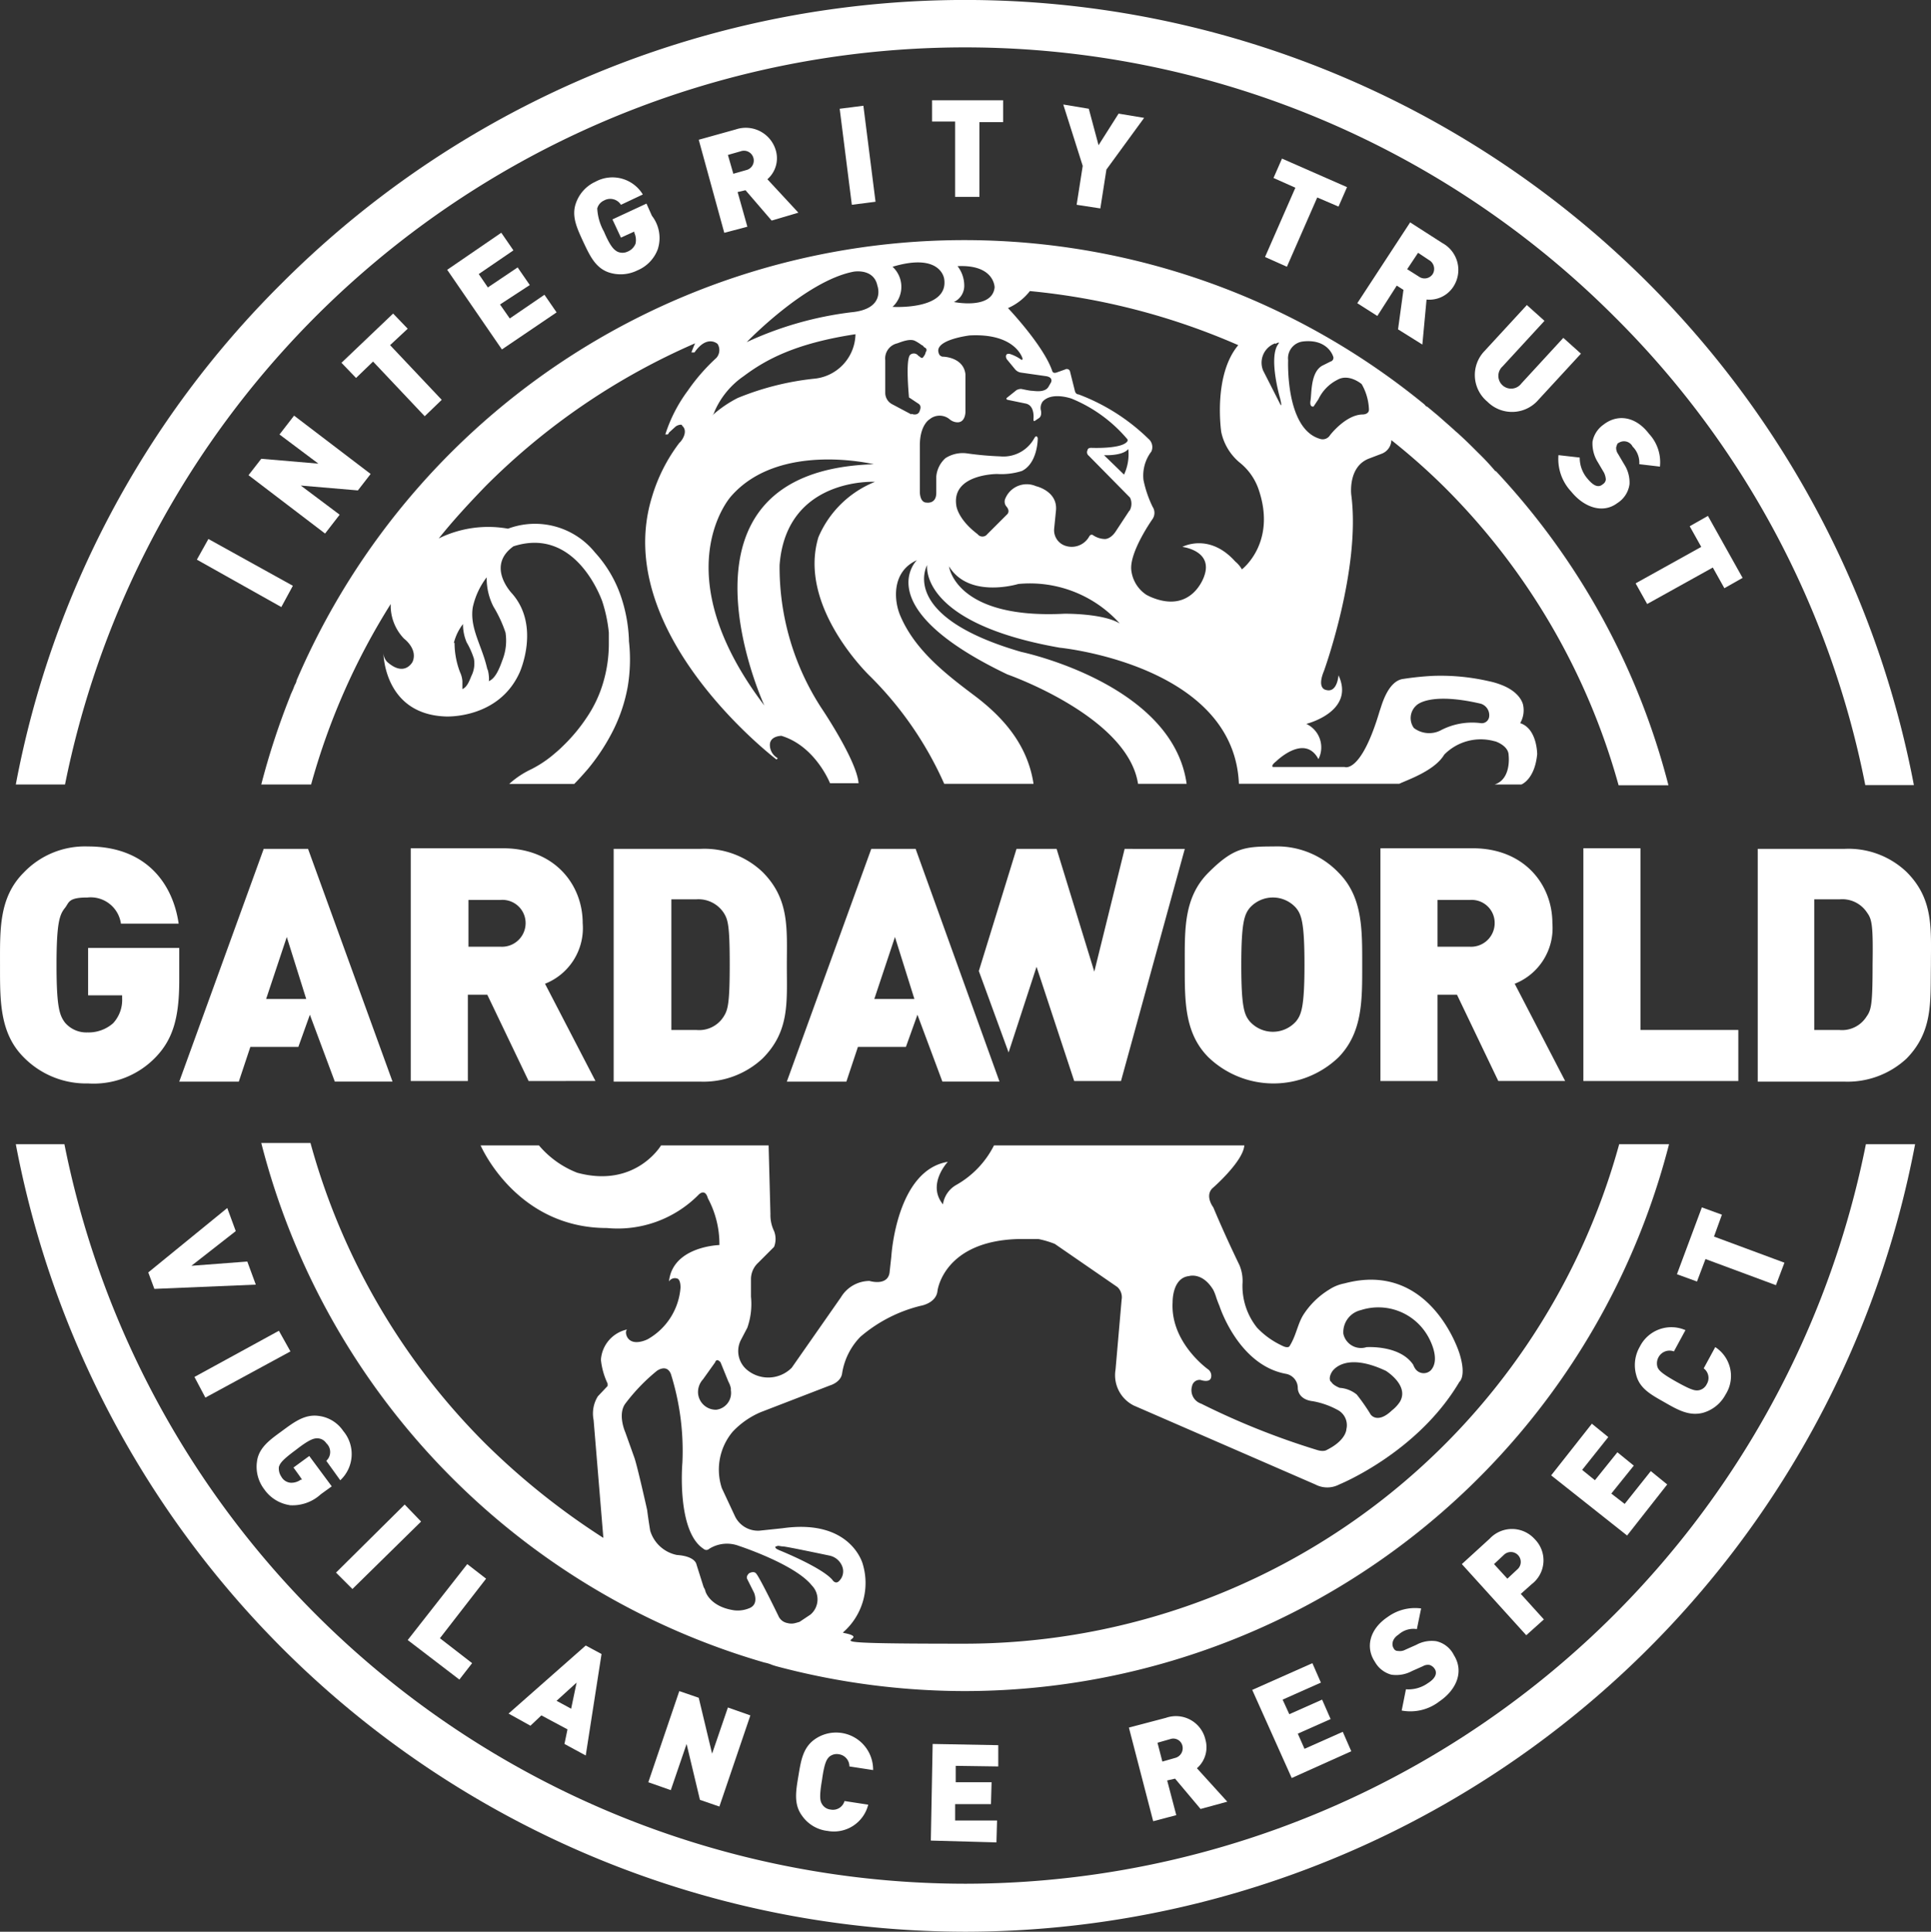 <svg xmlns="http://www.w3.org/2000/svg" width="178.192" height="178.238" viewBox="0 0 178.192 178.238">
  <rect x="0" y="0" width="178.192" height="178.238" fill="#333333" stroke="none"/>
  <g id="GardaWorld_white" transform="translate(-11.398 -9.9)">
    <path id="Tracé_2300" data-name="Tracé 2300" d="M18.541,82.283A84.708,84.708,0,0,1,161.513,39.111a83.649,83.649,0,0,1,23.156,43.228h4.485a89.128,89.128,0,0,0-150.6-46.312A88.018,88.018,0,0,0,14,82.283Z" transform="translate(-1.143)" fill="#fff"/>
    <path id="Tracé_2301" data-name="Tracé 2301" d="M184.725,198.2a84.822,84.822,0,0,1-83.092,68.234A84.822,84.822,0,0,1,18.485,198.2H14a89.284,89.284,0,0,0,87.633,72.663A89.284,89.284,0,0,0,189.266,198.2h-4.541Z" transform="translate(-1.143 -82.725)" fill="#fff"/>
    <path id="Tracé_2302" data-name="Tracé 2302" d="M185.956,149.6l-2.8,11.326L179.677,149.6h-3.7L172.5,160.87l2.747,7.513,2.579-7.905,3.476,10.541h4.317l5.887-21.418Z" transform="translate(-70.776 -61.374)" fill="#fff"/>
    <path id="Tracé_2303" data-name="Tracé 2303" d="M25.753,168.655a7.939,7.939,0,0,1-6.223,2.411,8.071,8.071,0,0,1-5.943-2.411c-2.243-2.243-2.187-5.27-2.187-8.522s-.112-6.223,2.187-8.522a7.808,7.808,0,0,1,5.943-2.411c5.495,0,7.849,3.588,8.354,7.121H22.557a2.816,2.816,0,0,0-3.084-2.411c-1.794,0-1.682.449-2.074.953-.5.617-.785,1.346-.785,5.27s.28,4.654.785,5.326a2.587,2.587,0,0,0,2.074.9,3.429,3.429,0,0,0,2.355-.841,3.166,3.166,0,0,0,.841-2.3v-.28h-3.14v-4.373h8.41v2.972C27.939,164.955,27.378,166.973,25.753,168.655Z" transform="translate(0 -61.198)" fill="#fff"/>
    <path id="Tracé_2304" data-name="Tracé 2304" d="M89.877,170.974l-3.813-7.962H84.27v7.962H79V149.5h8.522c4.766,0,7.345,3.364,7.345,6.9A5.524,5.524,0,0,1,91.391,162l4.654,8.971ZM87.3,154.266H84.326v4.317H87.3a2.181,2.181,0,0,0,2.3-2.187A2.139,2.139,0,0,0,87.3,154.266Z" transform="translate(-29.699 -61.33)" fill="#fff"/>
    <path id="Tracé_2305" data-name="Tracé 2305" d="M126.136,168.943a8.006,8.006,0,0,1-5.775,2.131H112.4V149.6h7.962a7.777,7.777,0,0,1,5.775,2.131c2.523,2.523,2.243,5.27,2.243,8.634S128.659,166.42,126.136,168.943Zm-3.588-13.456a2.794,2.794,0,0,0-2.523-1.233h-2.3v12.054h2.3a2.667,2.667,0,0,0,2.523-1.233c.392-.617.561-1.177.561-4.822S122.941,156.1,122.548,155.487Z" transform="translate(-44.373 -61.374)" fill="#fff"/>
    <path id="Tracé_2306" data-name="Tracé 2306" d="M314.436,168.943a8.006,8.006,0,0,1-5.775,2.131H300.7V149.6h7.962a7.777,7.777,0,0,1,5.775,2.131c2.523,2.523,2.243,5.27,2.243,8.634C316.623,163.673,316.9,166.42,314.436,168.943Zm-3.644-13.456a2.729,2.729,0,0,0-2.523-1.233h-2.355v12.054h2.3a2.667,2.667,0,0,0,2.523-1.233c.449-.617.561-1.177.561-4.822C311.353,156.664,311.241,156.1,310.792,155.487Z" transform="translate(-127.098 -61.374)" fill="#fff"/>
    <path id="Tracé_2307" data-name="Tracé 2307" d="M220.584,168.655a8.67,8.67,0,0,1-12,0c-2.243-2.243-2.187-5.27-2.187-8.522s-.112-6.223,2.187-8.522,3.364-2.411,6-2.411a7.849,7.849,0,0,1,6,2.411c2.243,2.243,2.187,5.27,2.187,8.522C222.771,163.329,222.827,166.357,220.584,168.655Zm-3.925-13.793a2.858,2.858,0,0,0-4.261,0c-.5.617-.785,1.346-.785,5.27s.28,4.6.785,5.214a2.858,2.858,0,0,0,4.261,0c.5-.617.785-1.346.785-5.214C217.445,156.208,217.164,155.48,216.66,154.863Z" transform="translate(-85.669 -61.198)" fill="#fff"/>
    <path id="Tracé_2308" data-name="Tracé 2308" d="M249.477,170.974l-3.813-7.962H243.87v7.962H238.6V149.5h8.522c4.766,0,7.345,3.364,7.345,6.9A5.524,5.524,0,0,1,250.991,162l4.654,8.971h-6.167ZM246.9,154.266H243.87v4.317h2.972a2.181,2.181,0,0,0,2.3-2.187A2.121,2.121,0,0,0,246.9,154.266Z" transform="translate(-99.816 -61.33)" fill="#fff"/>
    <path id="Tracé_2309" data-name="Tracé 2309" d="M272,170.974V149.5h5.27v16.764H286.3v4.71Z" transform="translate(-114.49 -61.33)" fill="#fff"/>
    <path id="Tracé_2310" data-name="Tracé 2310" d="M152.786,149.6h-4.093L140.9,171.074h5.495l1.065-3.2h4.429l1.065-2.972,2.3,6.167h5.27Zm-3.813,13.849,1.906-5.719,1.794,5.719h-3.7Z" transform="translate(-56.894 -61.374)" fill="#fff"/>
    <path id="Tracé_2311" data-name="Tracé 2311" d="M52.786,149.6H48.693L40.9,171.074h5.495l1.065-3.2h4.429l1.065-2.972,2.3,6.167H60.58L52.786,149.6Zm-3.869,13.849,1.906-5.719,1.794,5.719h-3.7Z" transform="translate(-12.961 -61.374)" fill="#fff"/>
    <g id="Groupe_3283" data-name="Groupe 3283" transform="translate(29.565 19.151)">
      <path id="Tracé_2312" data-name="Tracé 2312" d="M51.593,104.88,43.8,100.506,44.865,98.6l7.793,4.317Z" transform="translate(-43.8 -58.119)" fill="#fff"/>
      <path id="Tracé_2313" data-name="Tracé 2313" d="M62.392,85.2l-5.27-.449,3.588,2.691-1.346,1.738L52.3,83.795l1.177-1.514,5.27.449-3.588-2.691L56.505,78.3l7.064,5.382Z" transform="translate(-47.534 -49.201)" fill="#fff"/>
      <path id="Tracé_2314" data-name="Tracé 2314" d="M72.085,64.415l4.766,5.046-1.57,1.514-4.766-5.046-1.57,1.514-1.346-1.4L72.366,61.5l1.346,1.4Z" transform="translate(-54.256 -41.82)" fill="#fff"/>
      <path id="Tracé_2315" data-name="Tracé 2315" d="M90.046,58.965,85,51.62l4.99-3.42,1.121,1.626-3.2,2.187.841,1.233L91.5,51.4l1.121,1.626-2.747,1.794.9,1.29,3.2-2.187,1.121,1.626-5.046,3.42Z" transform="translate(-61.9 -35.977)" fill="#fff"/>
      <path id="Tracé_2316" data-name="Tracé 2316" d="M113.641,45.662a3.4,3.4,0,0,1-1.906,2.018,3.481,3.481,0,0,1-2.691.168c-1.233-.449-1.738-1.626-2.3-2.8-.561-1.233-1.121-2.355-.673-3.588a3.4,3.4,0,0,1,1.794-1.962,3.279,3.279,0,0,1,4.373,1.177l-2.018.953a1.166,1.166,0,0,0-1.57-.392,1.109,1.109,0,0,0-.617.729,4.877,4.877,0,0,0,.617,2.131c.617,1.458.953,1.682,1.233,1.85a1.116,1.116,0,0,0,.953,0,1.319,1.319,0,0,0,.729-.729,1.583,1.583,0,0,0-.112-1.009v-.112l-1.233.561-.785-1.682,3.14-1.458.5,1.121a3.343,3.343,0,0,1,.561,3.028Z" transform="translate(-71.086 -31.982)" fill="#fff"/>
      <path id="Tracé_2317" data-name="Tracé 2317" d="M133.128,39.51l-2.411-2.8-.729.168.9,3.2-2.131.561L126.4,32.053l3.42-.953a2.882,2.882,0,0,1,3.7,1.962,2.57,2.57,0,0,1-.785,2.635l2.859,3.084-2.467.729Zm-2.859-6.392-1.177.336.5,1.738,1.177-.336a.906.906,0,1,0-.5-1.738Z" transform="translate(-80.088 -28.409)" fill="#fff"/>
      <path id="Tracé_2318" data-name="Tracé 2318" d="M150.721,36.439,149.6,27.58l2.187-.28,1.121,8.859Z" transform="translate(-90.281 -26.795)" fill="#fff"/>
      <path id="Tracé_2319" data-name="Tracé 2319" d="M169.173,28.362v6.952h-2.243V28.362H164.8V26.4h6.56v2.018h-2.187Z" transform="translate(-96.959 -26.4)" fill="#fff"/>
      <path id="Tracé_2320" data-name="Tracé 2320" d="M190.381,33.1l-.561,3.588-2.187-.336.561-3.588L186.4,27.1l2.355.392.9,3.364,1.85-2.915,2.355.392Z" transform="translate(-106.448 -26.708)" fill="#fff"/>
      <path id="Tracé_2321" data-name="Tracé 2321" d="M224.422,39.588l-2.8,6.392-2.018-.9,2.8-6.392-2.018-.9L221.17,36l6,2.635-.785,1.794Z" transform="translate(-121.034 -30.618)" fill="#fff"/>
      <path id="Tracé_2322" data-name="Tracé 2322" d="M238.556,56.368l.5-3.644-.617-.392-1.794,2.8-1.85-1.177,4.878-7.457,2.972,1.906a2.826,2.826,0,0,1,1.009,4.037,2.636,2.636,0,0,1-2.467,1.177L240.8,57.77Zm2.859-6.392-1.009-.673L239.4,50.817l1.065.673a.9.9,0,0,0,1.29-.224A.932.932,0,0,0,241.416,49.976Z" transform="translate(-127.712 -35.23)" fill="#fff"/>
      <path id="Tracé_2323" data-name="Tracé 2323" d="M255.291,69.015a3.19,3.19,0,0,1-.28-4.654l3.925-4.261,1.626,1.458-3.869,4.205a1.177,1.177,0,1,0,1.738,1.57l3.869-4.205,1.626,1.458L260,68.846a3.21,3.21,0,0,1-4.71.168Z" transform="translate(-136.204 -41.205)" fill="#fff"/>
      <path id="Tracé_2324" data-name="Tracé 2324" d="M269.052,85.491a4.384,4.384,0,0,1-1.177-3.364l1.962.224a2.947,2.947,0,0,0,.729,1.962c.561.673,1.009.841,1.4.5a.572.572,0,0,0,.28-.449,1.7,1.7,0,0,0-.168-.617l-.561-.953a3.255,3.255,0,0,1-.5-1.906,2.473,2.473,0,0,1,1.009-1.57c1.29-1.009,2.972-.785,4.205.841a3.844,3.844,0,0,1,1.009,3.028l-1.906-.224a2.092,2.092,0,0,0-.617-1.626.889.889,0,0,0-1.29-.336c-.112,0-.168.224-.224.392a.94.94,0,0,0,.168.617l.561.953a3.093,3.093,0,0,1,.5,1.85,2.444,2.444,0,0,1-1.121,1.738C271.968,87.565,270.23,86.949,269.052,85.491Z" transform="translate(-142.228 -49.384)" fill="#fff"/>
      <path id="Tracé_2325" data-name="Tracé 2325" d="M287.721,99.566l-6.055,3.364-1.065-1.906,6.055-3.364-1.065-1.906,1.682-.953,3.2,5.719-1.682.953-1.065-1.906Z" transform="translate(-147.833 -56.45)" fill="#fff"/>
    </g>
    <g id="Groupe_3284" data-name="Groupe 3284" transform="translate(25.08 121.306)">
      <path id="Tracé_2326" data-name="Tracé 2326" d="M36.361,216.157l-.561-1.514,7.289-5.943.785,2.131-4.093,3.2,5.158-.392.785,2.131-9.363.392Z" transform="translate(-35.8 -208.644)" fill="#fff"/>
      <path id="Tracé_2327" data-name="Tracé 2327" d="M43.4,233.161l7.793-4.261,1.065,1.906-7.849,4.261Z" transform="translate(-39.139 -217.518)" fill="#fff"/>
      <path id="Tracé_2328" data-name="Tracé 2328" d="M56.7,251.124a3.5,3.5,0,0,1-2.355-1.458,3.423,3.423,0,0,1-.673-2.579c.168-1.29,1.233-2.018,2.3-2.8s2.074-1.57,3.364-1.4a3.208,3.208,0,0,1,2.3,1.4,3.3,3.3,0,0,1-.28,4.541l-1.29-1.794a1.1,1.1,0,0,0,0-1.626.992.992,0,0,0-.841-.449c-.28,0-.673.056-1.962,1.065-1.29.953-1.458,1.233-1.57,1.57a1.348,1.348,0,0,0,.224.9,1.08,1.08,0,0,0,.841.561,1.468,1.468,0,0,0,.953-.28h.112c0-.056-.785-1.121-.785-1.121l1.458-1.065,2.074,2.8-1.009.729a3.865,3.865,0,0,1-2.915,1.009Z" transform="translate(-43.639 -223.651)" fill="#fff"/>
      <path id="Tracé_2329" data-name="Tracé 2329" d="M66.7,263.78l6.336-6.28,1.514,1.57-6.336,6.223L66.7,263.78Z" transform="translate(-49.375 -230.083)" fill="#fff"/>
      <path id="Tracé_2330" data-name="Tracé 2330" d="M78.5,274.308l5.495-7.008,1.738,1.346-4.261,5.495,2.972,2.3-1.177,1.514Z" transform="translate(-54.559 -234.389)" fill="#fff"/>
      <path id="Tracé_2331" data-name="Tracé 2331" d="M100.258,289.783l.28-1.346-2.411-1.29-1.009.953L95.1,286.979l7.121-6.279,1.458.785-1.458,9.363Zm1.121-5.663-1.85,1.682,1.346.729Z" transform="translate(-61.852 -240.276)" fill="#fff"/>
      <path id="Tracé_2332" data-name="Tracé 2332" d="M122.866,298.236l-1.233-5.158-1.458,4.261-2.074-.729,2.859-8.41,1.794.617,1.233,5.158,1.458-4.261,2.074.729-2.859,8.41-1.794-.617Z" transform="translate(-71.957 -243.571)" fill="#fff"/>
      <path id="Tracé_2333" data-name="Tracé 2333" d="M145.269,304.084a3.321,3.321,0,0,1-2.3-1.4c-.785-1.065-.561-2.3-.336-3.644s.392-2.579,1.458-3.364a3.417,3.417,0,0,1,5.439,2.8l-2.187-.336a1.131,1.131,0,0,0-.953-1.121,1.082,1.082,0,0,0-.9.224c-.224.224-.449.5-.673,2.131-.28,1.626-.168,1.962,0,2.243a1.033,1.033,0,0,0,.785.5,1.108,1.108,0,0,0,1.29-.785l2.187.336a3.262,3.262,0,0,1-3.813,2.411Z" transform="translate(-82.642 -246.559)" fill="#fff"/>
      <path id="Tracé_2334" data-name="Tracé 2334" d="M164.6,305.815l.168-8.915,6.055.112v1.962l-3.925-.056v1.514h3.308c0,.056-.056,2.018-.056,2.018h-3.308v1.514h3.869c0,.056-.056,2.018-.056,2.018l-6.055-.168Z" transform="translate(-92.385 -247.393)" fill="#fff"/>
      <path id="Tracé_2335" data-name="Tracé 2335" d="M203.816,300.911l-2.355-2.8-.729.168.841,3.2-2.131.561L197.2,293.4l3.42-.9a2.791,2.791,0,0,1,3.644,2.018,2.57,2.57,0,0,1-.785,2.635l2.8,3.084-2.467.673Zm-2.8-6.448-1.177.336.449,1.738,1.177-.336a.924.924,0,0,0,.673-1.121A.862.862,0,0,0,201.013,294.463Z" transform="translate(-106.708 -245.404)" fill="#fff"/>
      <path id="Tracé_2336" data-name="Tracé 2336" d="M221.144,294.2l-3.644-8.13,5.551-2.467.785,1.794-3.532,1.57.617,1.346,3.028-1.346.785,1.794-3.028,1.346.617,1.4,3.532-1.57.785,1.794Z" transform="translate(-115.626 -241.55)" fill="#fff"/>
      <path id="Tracé_2337" data-name="Tracé 2337" d="M243.276,283.141a4.369,4.369,0,0,1-3.476.841l.392-1.962a3.093,3.093,0,0,0,2.018-.561c.729-.448.9-.953.617-1.346a.872.872,0,0,0-.449-.336.9.9,0,0,0-.617.112l-1.009.448a3.08,3.08,0,0,1-1.906.336,2.471,2.471,0,0,1-1.514-1.177c-.9-1.346-.5-3.028,1.177-4.149a4.284,4.284,0,0,1,3.084-.785l-.392,1.906a2.026,2.026,0,0,0-1.682.5c-.617.393-.673.953-.449,1.29a.4.4,0,0,0,.392.224,1.056,1.056,0,0,0,.673-.112l1.009-.449a2.974,2.974,0,0,1,1.85-.336,2.411,2.411,0,0,1,1.626,1.29C245.575,280.394,244.846,282.076,243.276,283.141Z" transform="translate(-124.134 -237.558)" fill="#fff"/>
      <path id="Tracé_2338" data-name="Tracé 2338" d="M258.448,266.614l-1.009.9,2.131,2.355-1.626,1.458L252,264.764l2.579-2.355a2.815,2.815,0,0,1,4.149.056A2.765,2.765,0,0,1,258.448,266.614Zm-2.579-2.691-.9.841,1.233,1.346.9-.841a.914.914,0,1,0-1.233-1.346Z" transform="translate(-130.783 -231.852)" fill="#fff"/>
      <path id="Tracé_2339" data-name="Tracé 2339" d="M273.708,254.516l-7.008-5.551,3.757-4.766,1.514,1.233-2.411,3.028,1.177.953,2.074-2.579,1.514,1.233-2.075,2.579,1.234.953,2.411-3.028,1.514,1.233-3.7,4.71Z" transform="translate(-137.241 -224.24)" fill="#fff"/>
      <path id="Tracé_2340" data-name="Tracé 2340" d="M288.844,234.545a3.408,3.408,0,0,1-2.074,1.682c-1.29.336-2.355-.28-3.532-.953s-2.3-1.233-2.635-2.523a3.387,3.387,0,0,1,.336-2.635,3.254,3.254,0,0,1,4.205-1.514l-1.065,1.962a1.154,1.154,0,0,0-1.4.5,1.175,1.175,0,0,0-.112.953c.112.28.336.561,1.738,1.346s1.738.841,2.074.785a1.021,1.021,0,0,0,.729-.561,1.1,1.1,0,0,0-.28-1.458l1.065-1.962A3.173,3.173,0,0,1,288.844,234.545Z" transform="translate(-143.293 -217.277)" fill="#fff"/>
      <path id="Tracé_2341" data-name="Tracé 2341" d="M290.82,211.291l6.5,2.411-.785,2.074-6.5-2.411-.785,2.074-1.85-.673,2.3-6.167,1.85.673Z" transform="translate(-146.335 -208.6)" fill="#fff"/>
    </g>
    <path id="Tracé_2342" data-name="Tracé 2342" d="M168.273,95.655s1.233.392,1.233,1.29c0,0,.28,2.187-1.29,2.691h2.467s1.233-.449,1.458-2.8c0,0,0-2.355-1.57-2.859a2.357,2.357,0,0,0,.28-1.626s-.112-1.009-1.626-1.738a6.861,6.861,0,0,0-1.514-.5,19.9,19.9,0,0,0-5.158-.5,26.86,26.86,0,0,0-2.747.28c-1.514.168-2.074,2.691-2.187,2.915-1.738,5.887-3.252,5.214-3.252,5.214h-6.616s-.224-.112.28-.5c0,0,2.635-2.635,3.925-.224a2.391,2.391,0,0,0-1.121-3.252s4.541-1.121,2.972-4.485c0,0-.112,1.682-1.177,1.346,0,0-.841-.112-.168-1.738,0,0,3.42-9.419,2.523-16.259,0,0-.336-2.635,1.682-3.364l1.177-.449a1.384,1.384,0,0,0,.841-1.233h0a58.43,58.43,0,0,1,4.878,4.317,62.292,62.292,0,0,1,16.091,27.529h4.6a66.6,66.6,0,0,0-15.923-28.987h-.056a22.284,22.284,0,0,0-1.57-1.682c-.561-.561-1.121-1.121-1.738-1.682-.168-.168-.336-.28-.5-.449-.5-.449-.953-.841-1.458-1.29l-1.009-.841c-.112,0-.168-.112-.28-.224A67.041,67.041,0,0,0,57.652,90.049c0,.168-.168.392-.224.561-.112.336-.28.617-.392.953A67.871,67.871,0,0,0,54.4,99.636H59a62.3,62.3,0,0,1,7.345-16.652,4.386,4.386,0,0,0,1.233,3.2s1.29.953.785,2.131c0,0-.729,1.458-2.355,0a1.287,1.287,0,0,1-.336-.841s0,5.663,5.719,5.887c0,0,4.878.28,6.84-4.037,0,0,1.962-4.261-.673-7.289,0,0-2.467-2.523.112-4.373,5.719-1.85,8.074,4.766,8.186,5.046a13.531,13.531,0,0,1,.617,2.915v.953a12.614,12.614,0,0,1-.5,3.588,11.478,11.478,0,0,1-1.514,3.252,15.721,15.721,0,0,1-2.3,2.747c-.28.28-.617.561-.953.841a10.57,10.57,0,0,1-1.906,1.233,8.2,8.2,0,0,0-2.018,1.346h6c.449-.449.841-.9,1.233-1.346a18.859,18.859,0,0,0,2.355-3.588,14.877,14.877,0,0,0,1.346-4.037,15.163,15.163,0,0,0,.112-4.205v-.168a14.209,14.209,0,0,0-.785-4.093,11.494,11.494,0,0,0-2.355-3.925,7.109,7.109,0,0,0-8.018-2.187h0a10.349,10.349,0,0,0-6.392.9c1.346-1.682,2.8-3.252,4.317-4.822A62.4,62.4,0,0,1,94.432,58.931c-.224.5-.336.841-.336.841h.28c1.177-1.682,2.131-.785,2.131-.785a1.078,1.078,0,0,1-.112,1.29A17.8,17.8,0,0,0,93.759,63.3a13.787,13.787,0,0,0-2.074,4.037h.224s.112-.112.112-.168l.617-.561a.9.9,0,0,1,.449-.168c.112,0,.112,0,.168.112.449.392.168,1.065-.168,1.458l-.112.112a15.522,15.522,0,0,0-2.523,4.99c-3.869,12.559,11.494,24.221,11.494,24.221l.112-.112-.224-.168a1.394,1.394,0,0,1-.5-1.065c0-.841,1.065-.841,1.065-.841,3.14.953,4.485,4.373,4.485,4.373h2.635c-.168-2.131-3.476-7.008-3.476-7.008a23.83,23.83,0,0,1-3.813-13.12c.617-8.13,8.8-7.681,8.8-7.681a9.526,9.526,0,0,0-5.214,5.1c-1.962,6.448,4.766,12.839,4.766,12.839a32.609,32.609,0,0,1,6.84,9.924h8.242c-.561-3.7-2.915-6.223-5.439-8.13-2.691-2.018-5.495-4.205-6.84-7.345-.617-1.4-.841-4.093,1.514-5.158,0,0-4.541,4.373,8.354,10.541,0,0,11.1,3.869,12.054,10.092h4.485c-1.29-9.251-15.25-12.167-15.25-12.167-11.438-3.308-8.69-8.018-8.69-8.018s-.841,5.326,12.223,7.625c0,0,16.091,1.57,16.54,12.559h14.8c.673-.336,3.252-1.177,4.149-2.691a4.726,4.726,0,0,1,4.654-1.233ZM73.911,83.321a6.994,6.994,0,0,1,1.29-2.8,5.734,5.734,0,0,0,.617,2.691,11.832,11.832,0,0,1,1.121,2.411,4.9,4.9,0,0,1-.28,2.523c-.224.617-.617,1.738-1.29,1.962.112,0,0-1.009-.112-1.121a12.179,12.179,0,0,0-.392-1.346c-.5-1.458-1.177-2.8-.953-4.317Zm-1.738,3.252a4.642,4.642,0,0,1,.841-1.738,4.291,4.291,0,0,0,.336,1.682,7.327,7.327,0,0,1,.673,1.514A2.523,2.523,0,0,1,73.8,89.6c-.168.392-.392,1.065-.841,1.233V90.1a2.35,2.35,0,0,0-.224-.841,7.618,7.618,0,0,1-.5-2.691Zm76.98-26.127a1.56,1.56,0,0,1,1.346-1.682c2.3-.28,2.8,1.346,2.8,1.346a.35.35,0,0,1-.224.5l-.785.392c-1.065.617-.953,2.523-1.065,3.2s.28.561.28.561l.449-.673A3.862,3.862,0,0,1,153.7,62.3c1.065-.617,2.243.392,2.243.392a5.043,5.043,0,0,1,.673,2.355c0,.449-.561.449-.561.449-1.57,0-3.028,1.906-3.028,1.906a.794.794,0,0,1-.953.336c-3.2-.953-2.915-7.289-2.915-7.289Zm-1.177-1.458c.5-.28.28,0,.28,0-.953,1.233.168,5.046.168,5.046.224.953,0,.5,0,.5l-1.57-3.084a1.9,1.9,0,0,1,1.121-2.523ZM119.27,53.549a2.933,2.933,0,0,0-.617-1.738c3.42-.168,3.42,1.962,3.42,1.962-.224,2.074-3.757,1.346-3.757,1.346A1.651,1.651,0,0,0,119.27,53.549Zm-6.616-1.682c4.485-1.346,4.766,1.121,4.766,1.121.449,2.915-4.766,2.579-4.766,2.579A2.513,2.513,0,0,0,112.654,51.867ZM96.282,65.1a7.661,7.661,0,0,1,2.635-3.14c2.018-1.514,4.766-3.028,10.316-3.869a4.206,4.206,0,0,1-3.7,4.093,25.623,25.623,0,0,0-7.177,1.794,11.092,11.092,0,0,0-2.3,1.57H96c.112,0,.168-.168.28-.449Zm4.541,27.249C91.46,80.013,97.74,73.06,97.74,73.06c4.429-5.1,13.176-2.972,13.176-2.972C90.844,70.706,100.824,92.347,100.824,92.347Zm7.962-36.275A32.072,32.072,0,0,0,99.2,58.819s5.439-5.663,9.868-6.5c0,0,1.85-.336,2.187,1.29C111.252,53.605,112.093,55.792,108.785,56.072Zm5.607,9.419-1.794-.953a1.187,1.187,0,0,1-.617-1.065V60.5a1.435,1.435,0,0,1,1.121-1.57c.449-.168,1.177-.449,1.626-.224a3.771,3.771,0,0,1,.617.392c.112,0,.168.168.28.224a.25.25,0,0,1,.168.224c0,.112-.112.224-.112.336a1.225,1.225,0,0,1-.168.28s-.056.112-.112.112a.224.224,0,0,1-.224-.112c-.056,0-.168-.112-.224-.168a.51.51,0,0,0-.673,0c-.449.449-.112,3.813-.112,3.925l.841.561c.392.224.168.617.112.785-.224.392-.729.168-.729.168Zm14.073,18.39c-10.036.5-10.6-4.373-10.6-4.373,1.85,3.028,6.392,1.626,6.392,1.626a11.144,11.144,0,0,1,9.363,3.644C132.053,83.825,128.465,83.881,128.465,83.881Zm6.055-9.531-1.29,1.962c-.5.729-1.009.673-1.009.673a2.047,2.047,0,0,1-1.121-.392h-.112c-.112,0-.224.224-.224.224a1.846,1.846,0,0,1-2.187.785,1.51,1.51,0,0,1-1.009-1.57l.168-1.682c.168-1.794-1.85-2.243-1.85-2.243a2.137,2.137,0,0,0-2.859,1.233.7.7,0,0,0,.112.617c.449.5.056.785.056.785L121.4,76.537a.564.564,0,0,1-.9,0c-1.85-1.4-1.962-2.635-1.962-2.635-.449-2.915,3.757-2.915,3.757-2.915a6.282,6.282,0,0,0,2.3-.28c1.458-.729,1.458-2.972,1.458-2.972a.243.243,0,0,0-.112-.224.207.207,0,0,0-.168.112l-.168.28a3.251,3.251,0,0,1-3.028,1.458,29.2,29.2,0,0,1-3.084-.28,2.945,2.945,0,0,0-1.962.449,2.6,2.6,0,0,0-.841,1.682v1.514c0,1.065-.9.9-.9.9-.617,0-.617-.953-.617-.953V68.351c0-1.906.9-2.411.9-2.411a1.448,1.448,0,0,1,1.85,0,1.148,1.148,0,0,0,.729.28c.729,0,.729-.953.729-.953V61.791c-.168-1.57-2.018-1.626-2.018-1.626a.427.427,0,0,1-.449-.336c-.449-1.233,2.859-1.626,2.859-1.626,4.261-.224,4.878,2.131,4.878,2.131,0,.168-.112.112-.112.112a3.8,3.8,0,0,0-.953-.5c-.28-.112-.392,0-.392,0-.168.168,0,.449,0,.449l.785.953a.891.891,0,0,0,.5.28l2.355.336c.673.112.449.561.449.561l-.224.392c-.336.617-1.346.392-1.57.392-.168,0-.953-.168-.953-.168a.863.863,0,0,0-.449.112l-.841.673c-.224.168.056.224.056.224l1.626.336c.9.168.729,1.458.729,1.458,0,.28.168.112.168.112l.336-.224c.336-.224.168-.785.168-.785a1.024,1.024,0,0,1,.168-.729c.841-.953,2.691-.28,2.691-.28a13.353,13.353,0,0,1,5.1,3.7c.168.168-.056.336-.056.336-.673.617-3.252.5-3.252.5-.336,0-.336.224-.336.224a.4.4,0,0,0,.112.5l3.813,3.869a1.3,1.3,0,0,1-.056,1.233Zm-.112-5.663a4.426,4.426,0,0,1-.392,2.355l-1.85-1.794C132.109,69.248,133.847,69.36,134.408,68.687Zm10.485,11.1a2.655,2.655,0,0,0-.617-.729c-2.411-2.691-4.878-1.346-4.878-1.346s2.859.336,2.018,2.691c0,0-1.121,3.588-4.99,1.906l-.336-.168a3.137,3.137,0,0,1-1.4-2.243c-.224-1.682,1.962-4.766,1.962-4.766a1.013,1.013,0,0,0,0-1.121,10.353,10.353,0,0,1-.841-2.467,3.663,3.663,0,0,1,.729-2.635,1,1,0,0,0-.28-1.177,18.571,18.571,0,0,0-6.448-4.093c-.28,0-.336-.336-.336-.336l-.449-1.794a.307.307,0,0,0-.449-.168l-.785.28c-.336.112-.392-.112-.392-.112-.785-2.355-4.093-5.831-4.093-5.831a5.171,5.171,0,0,0,2.018-1.57,62.8,62.8,0,0,1,19.231,4.99c-2.355,2.8-1.57,8.018-1.57,8.018a5.02,5.02,0,0,0,1.682,2.8,5.409,5.409,0,0,1,1.794,2.579C148.088,77.378,144.893,79.788,144.893,79.788Zm18.334,14.858a2.332,2.332,0,0,1-2.467-.224,1.561,1.561,0,0,1,.224-2.074s1.121-1.29,5.943-.168a1.107,1.107,0,0,1,.785,1.177.685.685,0,0,1-.785.617A6.241,6.241,0,0,0,163.226,94.646Z" transform="translate(-18.892 -17.353)" fill="#fff"/>
    <path id="Tracé_2343" data-name="Tracé 2343" d="M184.308,198.112h-4.6A62.681,62.681,0,0,1,119.326,244.2c-16.708,0-7.569-.336-11.27-1.009a.055.055,0,0,0,.056-.056,6.048,6.048,0,0,0,1.794-6.28s-1.065-4.205-7.4-3.308l-2.131.224a2.355,2.355,0,0,1-2.243-1.29L96.9,229.846a5.443,5.443,0,0,1,1.009-5.214,7.654,7.654,0,0,1,2.579-1.794l6.392-2.467s1.009-.28,1.121-1.121a6.19,6.19,0,0,1,1.682-3.364,13.447,13.447,0,0,1,5.551-2.859s1.458-.224,1.57-1.4c0,0,.561-4.6,7.513-4.766h1.794a8.983,8.983,0,0,1,1.514.449l5.775,3.981a1.277,1.277,0,0,1,.392,1.177l-.561,6.448a3.128,3.128,0,0,0,1.682,3.308l16.764,7.289a2.355,2.355,0,0,0,2.187,0s7.233-2.916,11.1-9.475c0,0,.673-.5,0-2.635,0,0-2.635-8.578-10.6-6.448a3.876,3.876,0,0,0-1.4.561,7.436,7.436,0,0,0-2.411,2.355c-.449.729-.617,1.626-1.009,2.411a4.07,4.07,0,0,1-.28.5c-.224.168-.617-.056-.841-.168a7.5,7.5,0,0,1-2.131-1.57,6.162,6.162,0,0,1-1.346-4.037,3.784,3.784,0,0,0-.28-1.738s-1.29-2.635-2.411-5.326c0,0-.785-1.009-.112-1.738,0,0,2.859-2.467,2.972-3.981h-23.1a8.666,8.666,0,0,1-3.476,3.644,2.468,2.468,0,0,0-1.233,1.794c-1.514-1.85.449-3.925.449-3.925-4.766.785-5.214,8.746-5.214,8.746L112.373,210c-.224,1.233-1.85.729-1.85.729a3.1,3.1,0,0,0-2.635,1.514l-4.541,6.5a3.061,3.061,0,0,1-4.149.168,2.255,2.255,0,0,1-.561-2.691l.617-1.177a6.629,6.629,0,0,0,.336-2.859v-1.57a2.062,2.062,0,0,1,.673-1.57l1.458-1.458a2,2,0,0,0,0-1.458,3.377,3.377,0,0,1-.336-1.57l-.168-6.336H91.292s-2.355,3.981-7.737,2.523a8.783,8.783,0,0,1-3.532-2.523H74.64s3.252,7.625,11.662,7.625a10.5,10.5,0,0,0,8.41-3.028s.617-.729.9.28h0a8.922,8.922,0,0,1,1.065,4.317s-4.317.112-4.654,3.364a.638.638,0,0,1,.729-.28s.336,0,.336.841a5.993,5.993,0,0,1-3.028,4.766s-1.4.729-1.906-.224c0,0-.224-.449,0-.673a3.068,3.068,0,0,0-2.411,2.8,6.718,6.718,0,0,0,.617,2.187v.224l-.9.953a3.007,3.007,0,0,0-.392,2.187l.9,10.877a66.651,66.651,0,0,1-10.877-8.69A62.526,62.526,0,0,1,58.941,198H54.4a67.247,67.247,0,0,0,46.424,47.937,3.627,3.627,0,0,1,.729.224c.168.056.336.112.561.168a67.727,67.727,0,0,0,17.213,2.243,67.15,67.15,0,0,0,64.982-50.46Zm-28.426,15.306a5.26,5.26,0,0,1,6.111,2.3s1.346,2.131.336,3.252a.943.943,0,0,1-1.458-.168,1.657,1.657,0,0,1-.168-.336c-1.233-1.85-4.317-1.626-4.317-1.626h0a1.666,1.666,0,0,1-2.131-1.233,2.085,2.085,0,0,1,1.626-2.187Zm-2.691,5.719s1.065-1.962,4.99-.112c0,0,2.187,1.346,1.29,2.859a3.287,3.287,0,0,1-.729.785c-1.346,1.29-1.962.392-1.962.392a17.935,17.935,0,0,0-1.29-1.85,2.782,2.782,0,0,0-1.57-.617s-.617-.224-.785-.561C153.134,220.09,152.8,219.81,153.19,219.137Zm-13.176-8.859s1.233-.392,2.243,1.29a4.763,4.763,0,0,1,.28.729s.112.336.28.729c0,0,1.738,5.495,6.167,6.28a1.333,1.333,0,0,1,1.065,1.29s-.056,1.065,1.4,1.233a7.461,7.461,0,0,1,2.243.785,1.587,1.587,0,0,1,.841,1.794s0,1.009-1.794,1.906c0,0-.28.224-.953,0a69.346,69.346,0,0,1-10.653-4.261,1.309,1.309,0,0,1-.841-1.626.705.705,0,0,1,.785-.561s.785.28.953-.168a.729.729,0,0,0-.224-.785s-3.532-2.467-3.308-6.223c0,0-.056-2.243,1.514-2.411ZM95.161,219.81l1.121-1.57s.112-.449.5,0l.729,1.794a2.009,2.009,0,0,1,.224.617h0v.168a1.56,1.56,0,0,1-1.346,1.794,1.65,1.65,0,0,1-1.682-1.514A1.735,1.735,0,0,1,95.161,219.81Zm9.924,21.7-1.009.673s-.168.056-.392.112a1.351,1.351,0,0,1-.729,0,1.118,1.118,0,0,1-.841-.673s-1.794-3.7-2.074-3.925c0,0-.168-.224-.617,0,0,0-.336.28-.168.561l.617,1.233s.5,1.121-.5,1.458h0a2.741,2.741,0,0,1-1.346.168c-2.243-.336-2.635-1.738-2.635-1.738h0a1.187,1.187,0,0,0-.168-.392l-.673-2.131s-.112-.729-1.794-.841a3.24,3.24,0,0,1-2.467-2.243s-.168-1.009-.28-1.906c0,0-.9-4.037-1.177-4.822l-.841-2.355s-.729-1.626,0-2.635a17.34,17.34,0,0,1,2.915-3.028s.9-.673,1.29.28a23.663,23.663,0,0,1,1.065,8.186s-.561,6.336,1.962,7.962a.37.37,0,0,0,.5,0,3.077,3.077,0,0,1,2.747-.28s5.158,1.682,6.728,3.644a1.838,1.838,0,0,1-.112,2.691Zm2.018-3.2c-1.009-1.177-4.934-2.747-4.934-2.747l-.224-.112c-.056-.056-.112-.112-.112-.168a.055.055,0,0,1,.056-.056.565.565,0,0,0,.168-.056c.168,0,.336.056.5.056.28,0,4.261.841,4.261.841a1.606,1.606,0,0,1,1.233,1.121,1.245,1.245,0,0,1-.336,1.233C107.383,238.761,107.1,238.312,107.1,238.312Z" transform="translate(-18.892 -82.638)" fill="#fff"/>
  </g>
</svg>
